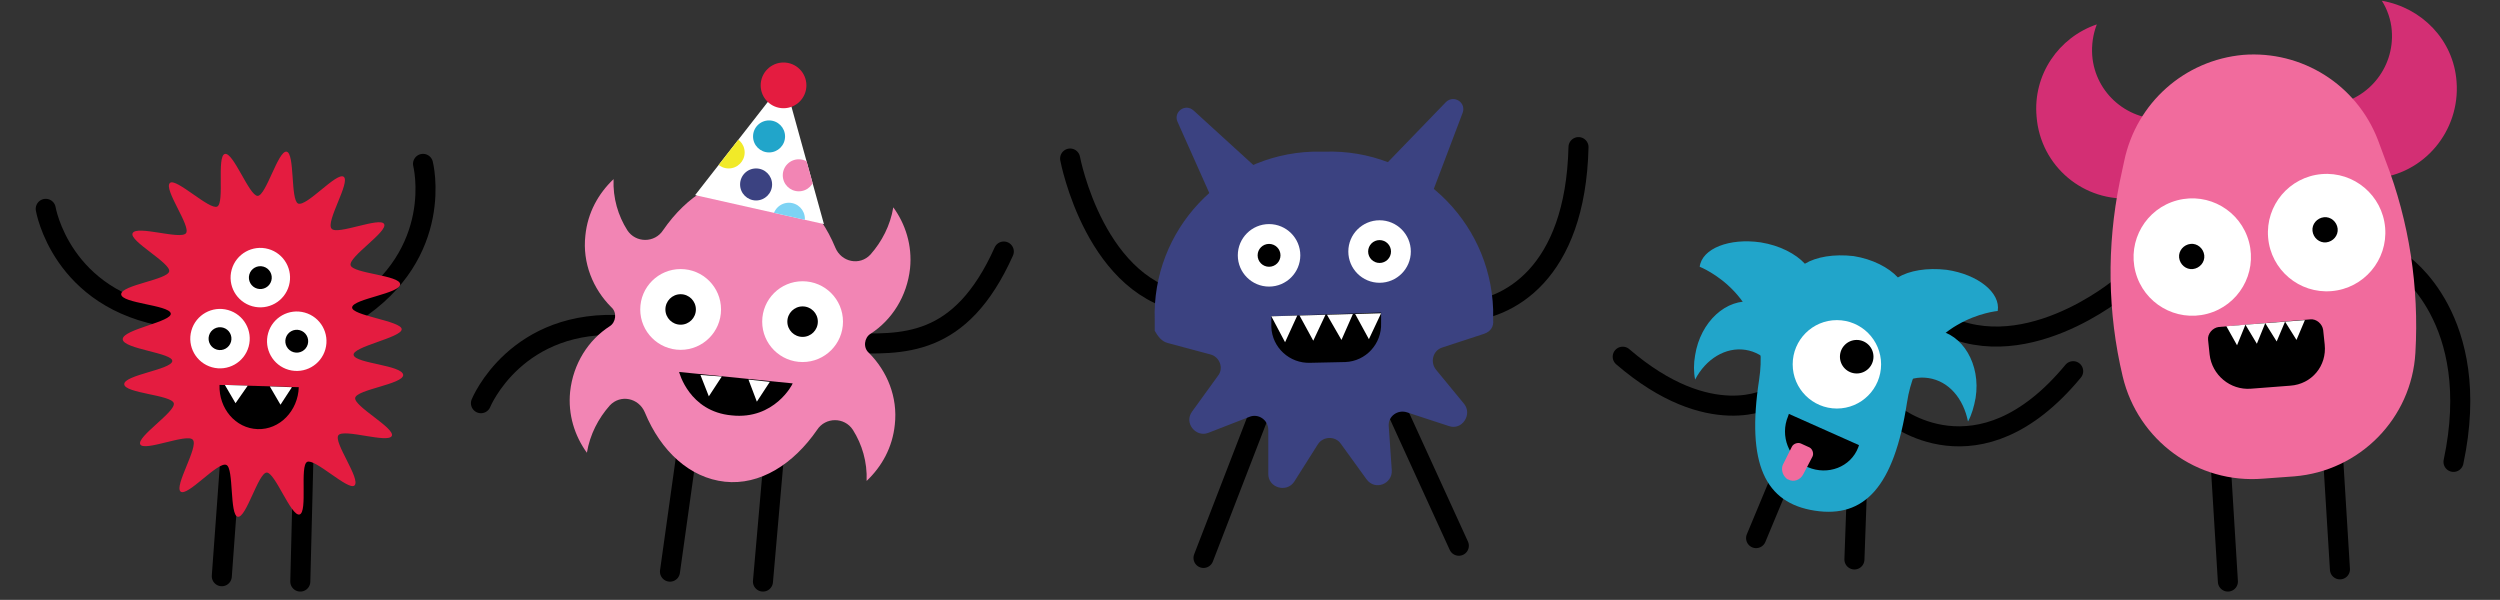 <?xml version="1.0" encoding="utf-8"?>
<!-- Generator: Adobe Illustrator 28.1.0, SVG Export Plug-In . SVG Version: 6.00 Build 0)  -->
<svg version="1.1" id="Layer_1" xmlns="http://www.w3.org/2000/svg" xmlns:xlink="http://www.w3.org/1999/xlink" x="0px" y="0px"
	 viewBox="0 0 328 78.7" style="enable-background:new 0 0 328 78.7;" xml:space="preserve">
<rect x="0" y="0" width="328" height="78.7" fill="#333333" stroke="none"/>
<style type="text/css">
	.st0{fill:none;stroke:#000000;stroke-width:2.63;stroke-linecap:round;stroke-miterlimit:10;}
	.st1{fill:none;stroke:#000000;stroke-width:2.63;stroke-linecap:round;stroke-linejoin:round;stroke-miterlimit:10;}
	.st2{fill:#D32F74;}
	.st3{fill:#F16B9D;}
	.st4{fill:#FFFFFF;}
	.st5{fill:#21A5CA;}
	.st6{fill:#E41C40;}
	.st7{fill:#3B4281;}
	.st8{fill:#F285B4;}
	.st9{clip-path:url(#SVGID_00000179623902434755231420000016022037372869414029_);}
	.st10{fill:#F1EA28;}
	.st11{fill:#7DD3F4;}
</style>
<g>
	<g>
		<g>
			<path class="st0" d="M315.1,34.6c0,0,10.8,7.2,6.8,26"/>
			<path class="st0" d="M278.2,37.7c0,0-13.2,11.1-24.4,4.2"/>
		</g>
		<g>
			<line class="st1" x1="291.3" y1="60" x2="292.3" y2="76.3"/>
			<line class="st0" x1="306" y1="58.4" x2="307" y2="74.7"/>
		</g>
		<g>
			<path class="st2" d="M305.5,13.8c5-0.4,8.7-4.8,8.3-9.8c-0.1-1.4-0.6-2.8-1.3-3.9c5.2,0.9,9.4,5.1,9.8,10.6
				c0.5,6.5-4.3,12.2-10.7,12.7s-12.2-4.3-12.7-10.7c0-0.3,0-0.6,0-0.9C300.7,13.2,303,14,305.5,13.8L305.5,13.8z"/>
			<path class="st2" d="M284.3,15.6c-5,0.4-9.4-3.3-9.8-8.3c-0.1-1.4,0.1-2.8,0.6-4.1c-5,1.7-8.4,6.6-7.9,12.1
				c0.5,6.5,6.2,11.3,12.7,10.7s11.3-6.2,10.7-12.7c0-0.3-0.1-0.6-0.1-0.9C288.9,14.1,286.8,15.4,284.3,15.6L284.3,15.6z"/>
		</g>
		<path class="st3" d="M294.3,7.2L294.3,7.2c-7.7,0.7-14,6.3-15.6,13.9l-0.6,2.8c-1.7,8.4-1.6,17.1,0.4,25.5l0,0
			c2,8.4,9.8,14.1,18.4,13.4l4.1-0.3c8.6-0.7,15.4-7.6,15.9-16.2l0,0c0.5-8.6-0.8-17.2-3.9-25.2l-1-2.7
			C309.2,11.1,302,6.6,294.3,7.2L294.3,7.2z"/>
		<g>
			<ellipse transform="matrix(0.967 -0.255 0.255 0.967 0.922 74.476)" class="st4" cx="287.6" cy="33.7" rx="7.7" ry="7.7"/>
			
				<ellipse transform="matrix(0.997 -8.367786e-02 8.367786e-02 0.997 -1.483 25.64)" class="st4" cx="305.1" cy="30.5" rx="7.7" ry="7.7"/>
			<path d="M303.4,30.3c0.1,0.9,0.9,1.6,1.8,1.5s1.6-0.9,1.5-1.8s-0.9-1.6-1.8-1.5S303.3,29.4,303.4,30.3z"/>
			<path d="M285.9,33.8c0.1,0.9,0.9,1.6,1.8,1.5s1.6-0.9,1.5-1.8s-0.9-1.6-1.8-1.5C286.5,32.1,285.8,32.9,285.9,33.8z"/>
		</g>
		<path d="M300.5,50.6l-5.2,0.4c-2.7,0.2-5.1-1.8-5.4-4.5l-0.2-1.9c-0.1-0.8,0.6-1.6,1.4-1.7l12-1c0.8-0.1,1.6,0.6,1.7,1.4l0.2,1.9
			C305.3,48,303.3,50.4,300.5,50.6z"/>
		<g>
			<polygon class="st4" points="301.3,44.6 302.4,42 299.8,42.2 			"/>
			<polygon class="st4" points="298.7,44.8 299.8,42.2 297.2,42.4 			"/>
			<polygon class="st4" points="296.1,45.1 297.2,42.4 294.6,42.6 			"/>
			<polygon class="st4" points="293.5,45.3 294.6,42.6 292.1,42.8 			"/>
		</g>
	</g>
	<g>
		<g>
			<path class="st5" d="M253,49.6c-2.6-0.4-5.2,1.2-6.6,3.9c-0.2-1-0.2-2.1,0-3.2c0.7-4.4,4.1-7.5,7.6-7c3.5,0.5,5.9,4.5,5.2,8.9
				c-0.2,1.1-0.5,2.2-1,3.1C257.6,52.3,255.7,50,253,49.6L253,49.6z"/>
			<path class="st5" d="M229,45.9c-2.6-0.4-5.2,1.2-6.6,3.9c-0.2-1-0.2-2.1,0-3.2c0.7-4.4,4.1-7.5,7.6-7s5.9,4.5,5.2,8.9
				c-0.2,1.1-0.5,2.2-1,3.1C233.6,48.6,231.6,46.3,229,45.9L229,45.9z"/>
		</g>
		<g>
			<path class="st0" d="M248.3,54.3c0,0,11.2,9.5,23.7-5.6"/>
			<path class="st0" d="M232.2,52.2c0,0-7.8,4.5-19.3-5.4"/>
		</g>
		<g>
			<line class="st0" x1="243.6" y1="65" x2="243.3" y2="73.4"/>
			<line class="st0" x1="233.4" y1="63.4" x2="230.4" y2="70.6"/>
		</g>
		<path class="st5" d="M231,31.8c2.5,0.4,4.6,1.5,5.8,2.8c1.5-0.9,3.8-1.3,6.4-1c2.5,0.4,4.6,1.5,5.8,2.8c1.5-0.9,3.8-1.3,6.4-1
			c4.1,0.6,7.1,3,6.7,5.4c0,0-10.2,0.9-11.9,12c-1.7,11.1-5.6,15.2-12.1,14.2l0,0l0,0l0,0l0,0c-6.5-1-9-6.1-7.3-17.2S223,35,223,35
			C223.3,32.6,226.9,31.2,231,31.8L231,31.8z"/>
		<g>
			<circle class="st4" cx="241" cy="47.8" r="5.8"/>
			<circle cx="243.6" cy="46.8" r="2.2"/>
		</g>
		<path d="M237.2,61.3L237.2,61.3c-2.5-1.1-3.7-4.1-2.6-6.7l0.1-0.3l9.2,4.1l-0.1,0.3C242.8,61.3,239.8,62.4,237.2,61.3L237.2,61.3z
			"/>
		<path class="st3" d="M234.3,62.7c0.1,0.1,0.2,0.2,0.3,0.2c0.7,0.4,1.6,0.1,2-0.7l1.2-2.3c0.2-0.4,0-1-0.4-1.2l-1.1-0.5
			c-0.4-0.2-1,0-1.2,0.4l-1.2,2.4C233.7,61.5,233.8,62.2,234.3,62.7L234.3,62.7z"/>
	</g>
</g>
<g>
	<line class="st0" x1="30.2" y1="60.5" x2="29.1" y2="75.6"/>
	<line class="st0" x1="39.8" y1="60.3" x2="39.4" y2="76.3"/>
</g>
<g>
	<path class="st0" d="M46.4,41c12.1-7.8,9.1-19.5,9.1-19.5"/>
	<path class="st0" d="M22.2,41.6C8,39.4,6,27.4,6,27.4"/>
	<path class="st6" d="M46.4,46.6c-0.3-1.1,6.3-2.3,6.3-3.4c0-1.1-6.7-1.8-6.5-2.9c0.2-1.1,6.3-1.8,6.3-3c0-1.2-6.2-1.4-6.5-2.5
		c-0.3-1.1,4.9-4.4,4.4-5.4c-0.5-1-6.2,1.5-6.9,0.6c-0.8-0.9,2.5-6.1,1.6-6.8c-0.9-0.7-4.9,4-6,3.5c-1-0.5-0.4-6.6-1.5-6.8
		c-1.1-0.2-2.7,5.8-3.8,5.8s-3.2-5.8-4.3-5.5c-1.1,0.3,0,6.4-1,6.9c-1,0.5-5.4-3.8-6.2-3.1c-0.9,0.8,2.8,5.7,2.1,6.6s-6.5-1.1-7,0
		c-0.5,1,5,3.9,4.8,5c-0.2,1.1-6.3,1.8-6.3,3s6.2,1.4,6.5,2.5c0.3,1.1-6.3,2.1-6.3,3.4c0,1.3,6.7,1.8,6.5,2.9
		c-0.2,1.1-6.3,1.8-6.3,3c0,1.2,6.2,1.4,6.5,2.5c0.3,1.1-4.9,4.4-4.4,5.4c0.5,1,6.2-1.5,6.9-0.6c0.8,0.9-2.5,6.1-1.6,6.8
		c0.9,0.7,4.9-4,6-3.5c1,0.4,0.4,6.6,1.5,6.8c1.1,0.2,2.7-5.8,3.8-5.8s3.2,5.8,4.3,5.5c1.1-0.3,0-6.4,1-6.9c1-0.5,5.4,3.8,6.2,3.1
		c0.9-0.8-2.8-5.7-2.1-6.6c0.7-0.9,6.5,1.1,7,0.1c0.5-1-5-3.9-4.8-5c0.2-1.1,6.3-1.8,6.3-3C52.8,47.9,46.7,47.7,46.4,46.6L46.4,46.6
		z"/>
	<g>
		<g>
			<g>
				<ellipse transform="matrix(0.27 -0.963 0.963 0.27 -21.695 60.273)" class="st4" cx="28.9" cy="44.4" rx="3.9" ry="3.9"/>
				<ellipse transform="matrix(0.27 -0.963 0.963 0.27 -21.695 60.273)" cx="28.9" cy="44.4" rx="1.5" ry="1.5"/>
			</g>
			<g>
				<ellipse transform="matrix(0.27 -0.963 0.963 0.27 -10.106 59.434)" class="st4" cx="34.1" cy="36.4" rx="3.9" ry="3.9"/>
				<ellipse transform="matrix(0.27 -0.963 0.963 0.27 -10.106 59.434)" cx="34.1" cy="36.4" rx="1.5" ry="1.5"/>
			</g>
			<g>
				<ellipse transform="matrix(0.27 -0.963 0.963 0.27 -14.711 70.132)" class="st4" cx="38.9" cy="44.8" rx="3.9" ry="3.9"/>
				<ellipse transform="matrix(0.27 -0.963 0.963 0.27 -14.711 70.132)" cx="38.9" cy="44.8" rx="1.5" ry="1.5"/>
			</g>
		</g>
		<path d="M39.2,50.8c-0.1,3.1-2.5,5.6-5.4,5.5c-2.9-0.1-5.1-2.7-5-5.8L39.2,50.8L39.2,50.8z"/>
		<polygon class="st4" points="29.5,50.5 32.5,50.6 30.9,52.9 		"/>
		<polygon class="st4" points="35.4,50.7 38.3,50.8 36.8,53.1 		"/>
	</g>
</g>
<g>
	<g>
		<path class="st7" d="M159.9,28.1L154.5,16c-0.6-1.3,1-2.5,2.1-1.5l9.1,8.3L159.9,28.1L159.9,28.1z"/>
		<path class="st7" d="M187.2,27.2l4.7-12.4c0.5-1.4-1.2-2.4-2.2-1.4l-8.6,8.9L187.2,27.2L187.2,27.2z"/>
	</g>
	<g>
		<path class="st0" d="M156.4,39.8c-12.7-1.4-16-19-16-19"/>
		<path class="st0" d="M191.8,40.9c6-0.2,14.9-4.9,15.3-21.6"/>
	</g>
	<g>
		<line class="st0" x1="166.4" y1="51.2" x2="157.9" y2="73.2"/>
		<line class="st0" x1="181.8" y1="50.6" x2="191.4" y2="71.6"/>
	</g>
	<path class="st7" d="M153.2,45l5.6,1.5c1.2,0.3,1.8,1.8,1,2.8l-3.4,4.7c-1.1,1.5,0.5,3.4,2.1,2.8l5.4-2.1c1.2-0.5,2.5,0.4,2.5,1.7
		l0,5.8c0,1.8,2.4,2.5,3.4,1l3.1-4.9c0.7-1.1,2.3-1.1,3-0.1l3.4,4.7c1.1,1.5,3.4,0.6,3.3-1.2l-0.4-5.8c-0.1-1.3,1.2-2.2,2.4-1.8
		l5.5,1.8c1.7,0.6,3.1-1.5,2-2.9l-3.7-4.5c-0.8-1-0.4-2.5,0.8-2.9l5.5-1.8c0.9-0.3,1.3-1,1.2-1.8l0,0l0-1.4
		c-0.4-11.8-10.3-21.1-22.1-20.7l-1.6,0c-11.8,0.4-21.1,10.3-20.7,22.1l0,1.4C151.9,44.1,152.4,44.8,153.2,45L153.2,45z"/>
	<g>
		<g>
			<circle class="st4" cx="181" cy="33" r="4.1"/>
			<circle cx="181" cy="33" r="1.5"/>
		</g>
		<g>
			<circle class="st4" cx="166.5" cy="33.5" r="4.1"/>
			<circle cx="166.5" cy="33.5" r="1.5"/>
		</g>
	</g>
	<path d="M166.8,41.5l14.4-0.5l0,1.4c0.1,2.7-2,5-4.7,5.1l-4.6,0.1c-2.7,0.1-5-2-5.1-4.7L166.8,41.5L166.8,41.5L166.8,41.5z"/>
	<polygon class="st4" points="168.6,44.9 166.8,41.5 170.2,41.4 	"/>
	<polygon class="st4" points="172.3,44.7 170.5,41.4 173.9,41.3 	"/>
	<polygon class="st4" points="176,44.6 174.1,41.3 177.5,41.2 	"/>
	<polygon class="st4" points="179.6,44.5 177.8,41.2 181.2,41.1 	"/>
</g>
<g>
	<g>
		<g>
			<line class="st0" x1="90" y1="60" x2="87.9" y2="75"/>
			<line class="st0" x1="101.5" y1="60.3" x2="100.1" y2="76.3"/>
		</g>
		<g>
			<path class="st0" d="M82.1,42.7c-14.4-1.1-19,10.2-19,10.2"/>
			<path class="st0" d="M111.1,45c7.3,0.2,14.9,0.7,20.6-12"/>
		</g>
		<g>
			<path class="st8" d="M80,53.2c1.4-1.5,3.8-1,4.6,0.9c2.1,5.1,5.9,8.6,10.5,9.1c4.6,0.5,9-2.3,12.1-6.8c1.1-1.7,3.6-1.7,4.7,0
				c1.2,1.9,1.9,4.2,1.8,6.7c2-1.9,3.4-4.4,3.7-7.4c0.4-3.6-1-7-3.4-9.4c-0.8-0.7-0.6-2,0.2-2.5c2.8-1.8,4.8-4.9,5.2-8.6
				c0.3-3-0.6-5.8-2.2-8c-0.4,2.4-1.5,4.5-3,6.2c-1.4,1.5-3.8,1-4.6-0.9c-2.1-5.1-5.9-8.6-10.5-9.1c-4.6-0.5-9,2.3-12.1,6.8
				c-1.1,1.7-3.6,1.7-4.7,0c-1.2-1.9-1.9-4.2-1.8-6.7c-2,1.9-3.4,4.4-3.7,7.4c-0.4,3.6,1,7,3.4,9.4c0.8,0.7,0.6,2-0.2,2.5
				c-2.8,1.8-4.8,4.9-5.2,8.6c-0.3,3,0.6,5.8,2.2,8C77.4,57,78.5,54.9,80,53.2z"/>
			<g>
				<circle class="st4" cx="89.3" cy="40.6" r="5.3"/>
				<circle cx="89.3" cy="40.6" r="2"/>
			</g>
			<g>
				<circle class="st4" cx="105.3" cy="42.2" r="5.3"/>
				<circle cx="105.3" cy="42.2" r="2"/>
			</g>
			<g>
				<path d="M96,54.5c-5.6-0.5-6.9-5.7-6.9-5.7l14.9,1.5C104,50.4,101.6,55.1,96,54.5z"/>
				<polygon class="st4" points="91.9,49.2 94.7,49.4 93,52 				"/>
				<polygon class="st4" points="98.2,49.8 101,50.1 99.3,52.7 				"/>
			</g>
		</g>
	</g>
	<g>
		<polygon class="st4" points="91.2,25.6 108.1,29.4 102.9,10.6 		"/>
		<g>
			<defs>
				<polygon id="SVGID_1_" points="91.2,25.6 108.1,29.4 102.9,10.6 				"/>
			</defs>
			<clipPath id="SVGID_00000177471469880434404940000011550436558009715646_">
				<use xlink:href="#SVGID_1_"  style="overflow:visible;"/>
			</clipPath>
			<g style="clip-path:url(#SVGID_00000177471469880434404940000011550436558009715646_);">
				<g>
					<circle class="st8" cx="104.8" cy="23" r="2.1"/>
					<circle class="st7" cx="99.2" cy="24.2" r="2.1"/>
					<circle class="st10" cx="95.6" cy="20" r="2.1"/>
					<circle class="st5" cx="100.9" cy="17.9" r="2.1"/>
					<circle class="st11" cx="103.5" cy="28.7" r="2.1"/>
				</g>
			</g>
		</g>
		<circle class="st6" cx="102.8" cy="11.2" r="3"/>
	</g>
</g>
</svg>
